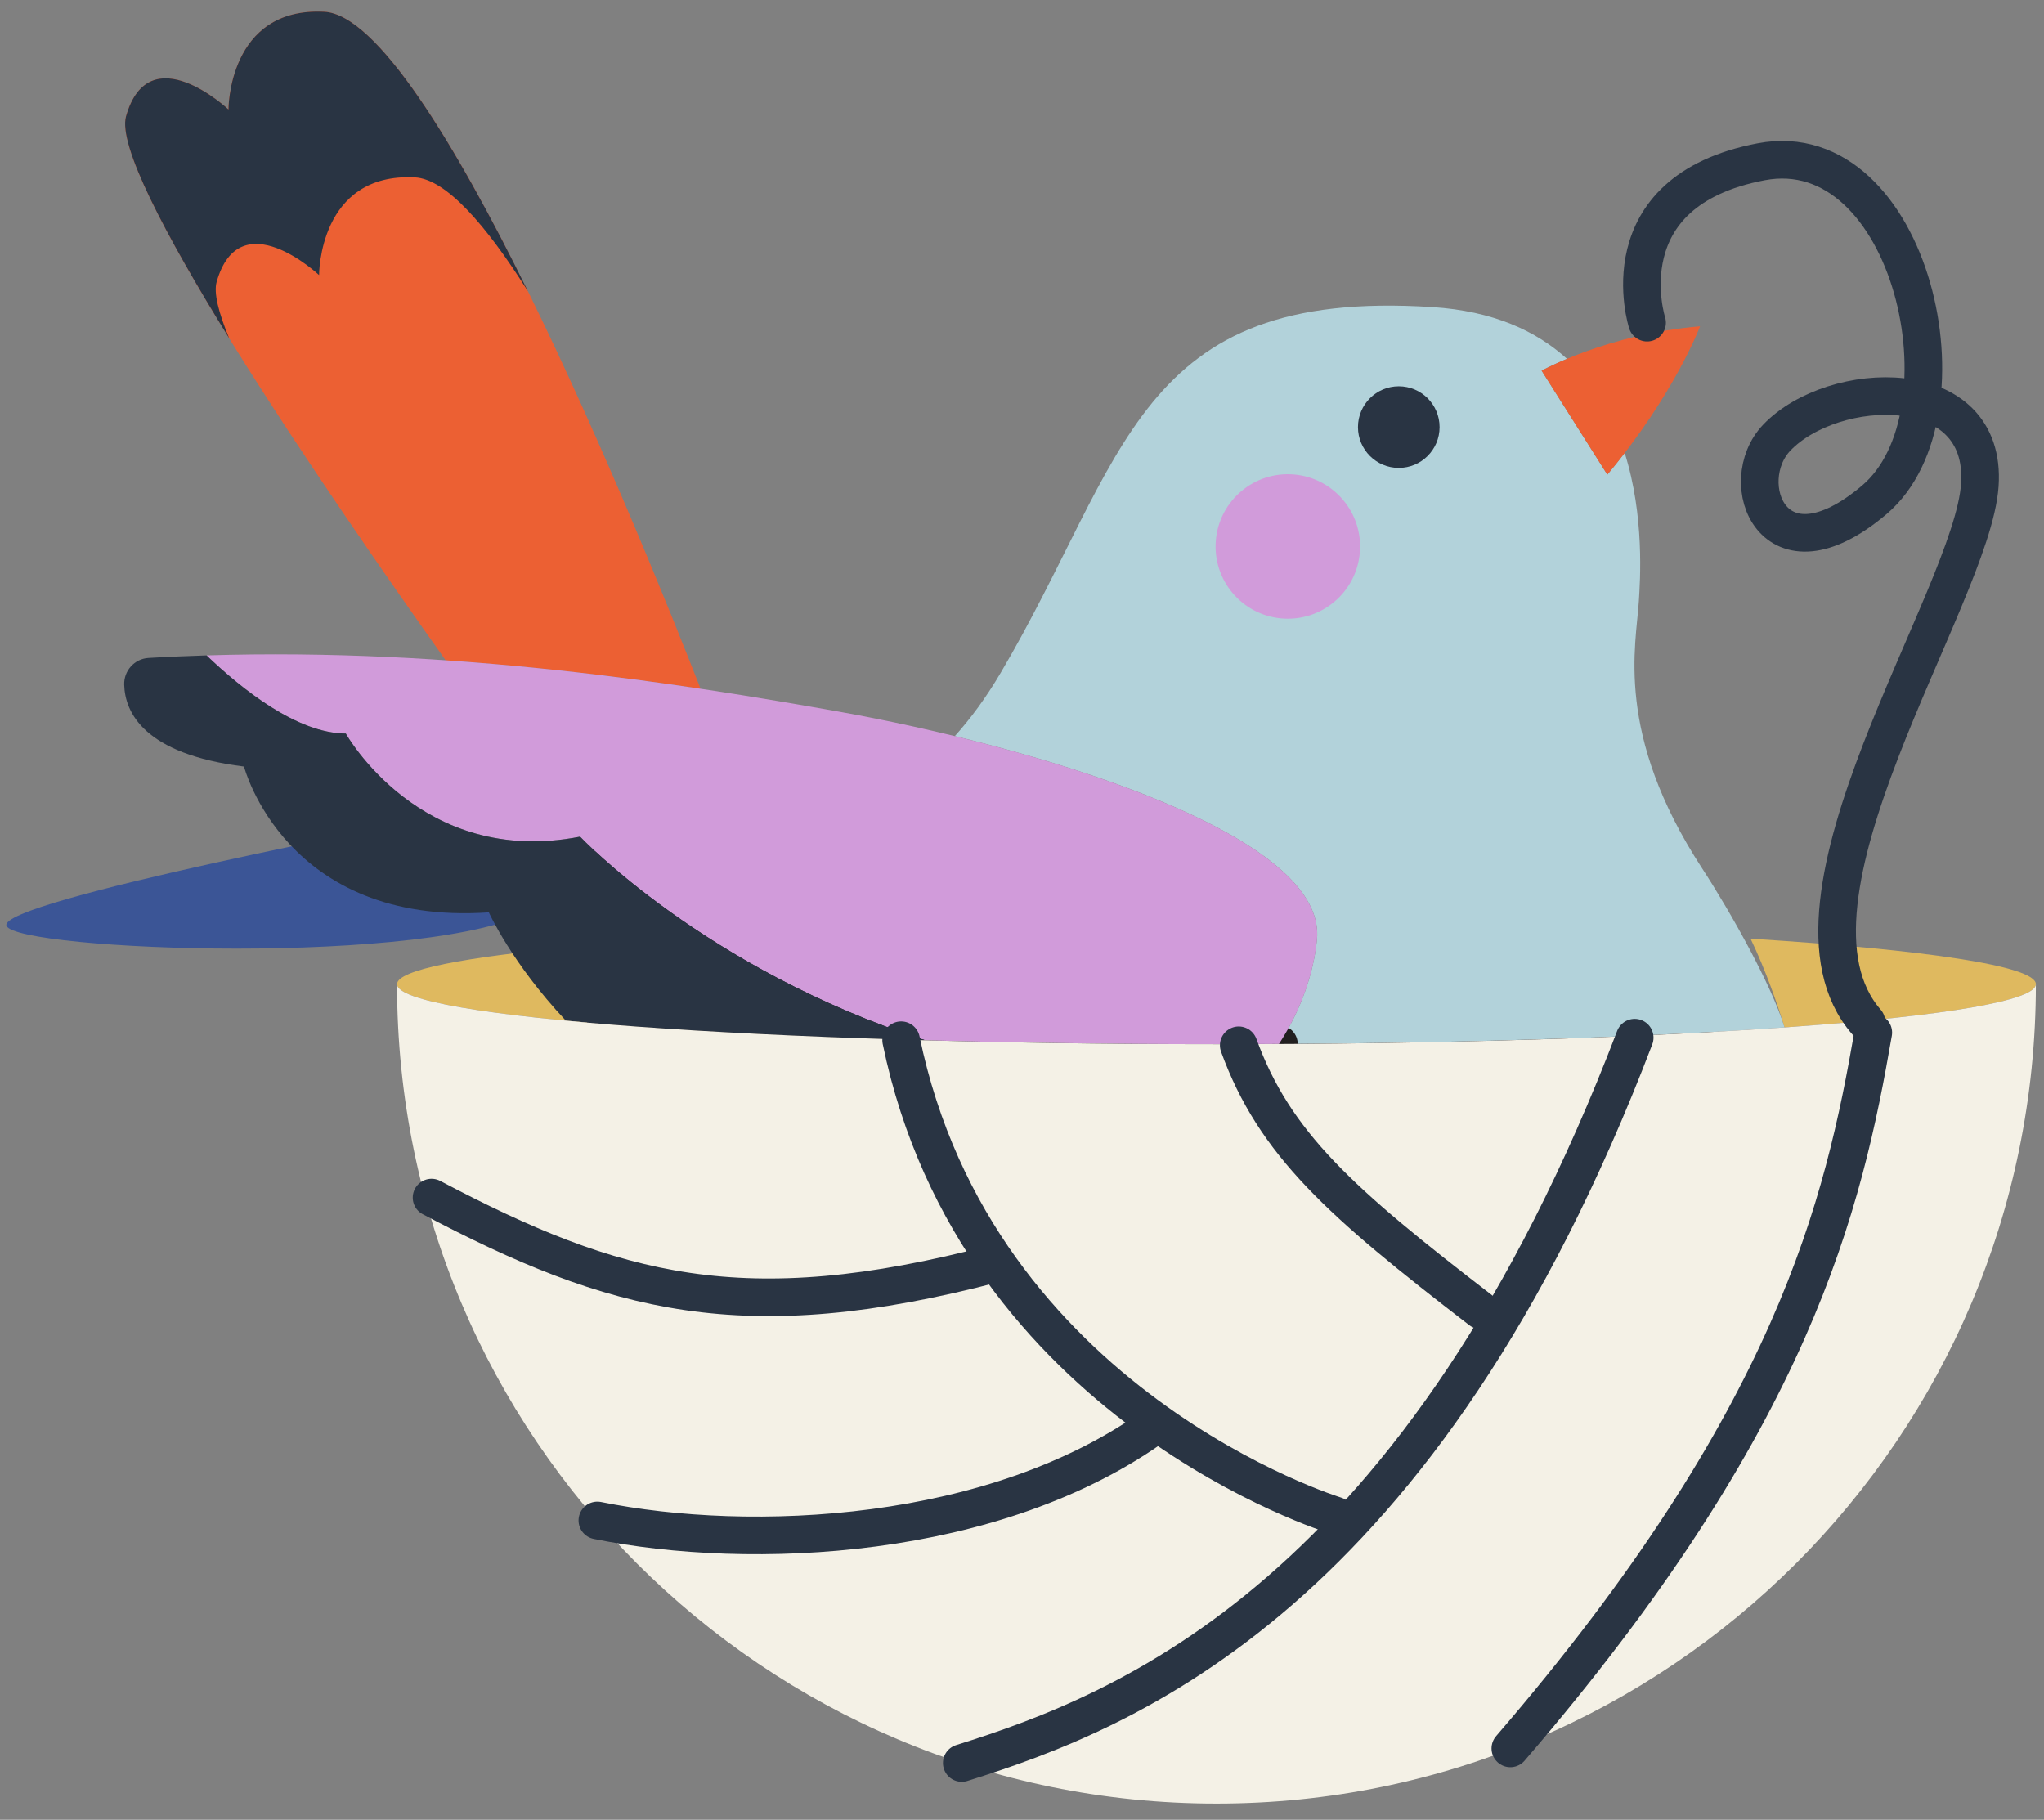 <?xml version="1.0" encoding="UTF-8"?>
<!-- Generated by Pixelmator Pro 3.6.17 -->
<svg width="556" height="495" viewBox="0 0 556 495" xmlns="http://www.w3.org/2000/svg">
    <rect x="0" y="0" width="556" height="495" fill="#808080" stroke="none"/>
    <g id="Agrupar">
        <g id="g1">
            <path id="Trazado" fill="#ffffff" stroke="#221f20" stroke-width="10.23" stroke-linecap="round" stroke-linejoin="round" d="M 247.778 282.852 C 245.615 282.788 243.465 282.722 241.336 282.654 C 243.466 282.722 245.614 282.788 247.778 282.852 Z"/>
            <path id="path1" fill="#ffffff" stroke="#221f20" stroke-width="10.23" stroke-linecap="round" stroke-linejoin="round" d="M 227.503 282.166 C 225.4 282.085 223.319 282.002 221.256 281.916 C 223.32 282.002 225.399 282.085 227.503 282.166 Z"/>
            <path id="path2" fill="#ffffff" stroke="#221f20" stroke-width="10.23" stroke-linecap="round" stroke-linejoin="round" d="M 217.824 281.772 C 215.704 281.68 213.613 281.585 211.539 281.489 C 213.613 281.585 215.704 281.68 217.824 281.772 Z"/>
            <path id="path3" fill="#ffffff" stroke="#221f20" stroke-width="10.23" stroke-linecap="round" stroke-linejoin="round" d="M 237.584 282.53 C 235.435 282.457 233.305 282.382 231.193 282.305 C 233.305 282.382 235.435 282.457 237.584 282.53 Z"/>
            <path id="path4" fill="#ffffff" stroke="#221f20" stroke-width="10.23" stroke-linecap="round" stroke-linejoin="round" d="M 258.236 283.137 C 256.108 283.083 253.986 283.029 251.888 282.97 C 253.987 283.028 256.107 283.083 258.236 283.137 Z"/>
            <path id="path5" fill="#ffffff" stroke="#221f20" stroke-width="10.23" stroke-linecap="round" stroke-linejoin="round" d="M 280.11 283.599 C 277.895 283.561 275.681 283.522 273.492 283.48 C 275.682 283.523 277.895 283.561 280.11 283.599 Z"/>
            <path id="path6" fill="#ffffff" stroke="#221f20" stroke-width="10.23" stroke-linecap="round" stroke-linejoin="round" d="M 269.036 283.387 C 266.871 283.342 264.71 283.296 262.572 283.245 C 264.711 283.295 266.871 283.342 269.036 283.387 Z"/>
            <path id="path7" fill="#ffffff" stroke="#221f20" stroke-width="10.23" stroke-linecap="round" stroke-linejoin="round" d="M 190.595 280.387 C 188.388 280.256 186.229 280.12 184.094 279.983 C 186.23 280.12 188.387 280.256 190.595 280.387 Z"/>
            <path id="path8" fill="#ffffff" stroke="#221f20" stroke-width="10.23" stroke-linecap="round" stroke-linejoin="round" d="M 182.222 279.864 C 179.908 279.712 177.652 279.556 175.428 279.398 C 177.652 279.556 179.908 279.712 182.222 279.864 Z"/>
            <path id="path9" fill="#ffffff" stroke="#221f20" stroke-width="10.23" stroke-linecap="round" stroke-linejoin="round" d="M 330.895 284.029 C 326.921 284.029 322.973 284.021 319.049 284.006 C 322.973 284.021 326.921 284.029 330.895 284.029 C 332.99 284.029 335.06 284.022 337.141 284.018 C 335.061 284.022 332.989 284.029 330.895 284.029 Z"/>
            <path id="path10" fill="#dfb95f" stroke="none" d="M 166.507 278.727 C 160.324 271.04 157.666 263.935 157.307 257.468 C 126.485 260.268 108 263.828 108 267.704 C 108 272.244 133.319 276.35 174.158 279.308 C 171.545 279.12 168.99 278.926 166.507 278.727 Z"/>
            <path id="path11" fill="#ffffff" stroke="#221f20" stroke-width="10.23" stroke-linecap="round" stroke-linejoin="round" d="M 208.466 281.344 C 206.312 281.24 204.193 281.132 202.093 281.023 C 204.194 281.133 206.312 281.24 208.466 281.344 Z"/>
            <path id="path12" fill="#ffffff" stroke="#221f20" stroke-width="10.23" stroke-linecap="round" stroke-linejoin="round" d="M 199.385 280.883 C 197.233 280.767 195.126 280.648 193.034 280.527 C 195.126 280.648 197.233 280.767 199.385 280.883 Z"/>
            <path id="path13" fill="#ffffff" stroke="#221f20" stroke-width="10.23" stroke-linecap="round" stroke-linejoin="round" d="M 291.602 283.771 C 289.251 283.74 286.901 283.71 284.578 283.674 C 286.901 283.71 289.251 283.741 291.602 283.771 Z"/>
            <path id="path14" fill="#ffffff" stroke="#221f20" stroke-width="10.23" stroke-linecap="round" stroke-linejoin="round" d="M 434.233 282.168 C 431.375 282.278 428.483 282.384 425.554 282.485 C 428.485 282.384 431.373 282.277 434.233 282.168 Z"/>
            <path id="path15" fill="#ffffff" stroke="#221f20" stroke-width="10.23" stroke-linecap="round" stroke-linejoin="round" d="M 414.459 282.839 C 411.688 282.921 408.898 283.001 406.074 283.074 C 408.9 283.001 411.688 282.921 414.459 282.839 Z"/>
            <path id="path16" fill="#ffffff" stroke="#221f20" stroke-width="10.23" stroke-linecap="round" stroke-linejoin="round" d="M 403.873 283.129 C 401.243 283.196 398.604 283.261 395.93 283.321 C 398.604 283.262 401.242 283.196 403.873 283.129 Z"/>
            <path id="path17" fill="#ffffff" stroke="#221f20" stroke-width="10.23" stroke-linecap="round" stroke-linejoin="round" d="M 424.385 282.524 C 421.58 282.619 418.752 282.71 415.887 282.798 C 418.753 282.711 421.579 282.619 424.385 282.524 Z"/>
            <path id="path18" fill="#ffffff" stroke="#221f20" stroke-width="10.23" stroke-linecap="round" stroke-linejoin="round" d="M 452.643 281.376 C 449.825 281.511 446.965 281.642 444.062 281.768 C 446.967 281.642 449.824 281.511 452.643 281.376 Z"/>
            <path id="path19" fill="#ffffff" stroke="#221f20" stroke-width="10.23" stroke-linecap="round" stroke-linejoin="round" d="M 461.385 280.936 C 458.597 281.084 455.759 281.227 452.875 281.365 C 455.76 281.227 458.595 281.084 461.385 280.936 Z"/>
            <path id="path20" fill="#ffffff" stroke="#221f20" stroke-width="10.23" stroke-linecap="round" stroke-linejoin="round" d="M 393.318 283.375 C 390.767 283.43 388.211 283.484 385.624 283.532 C 388.213 283.484 390.767 283.43 393.318 283.375 Z"/>
            <path id="path21" fill="#ffffff" stroke="#221f20" stroke-width="10.23" stroke-linecap="round" stroke-linejoin="round" d="M 303.602 283.903 C 301.011 283.88 298.421 283.857 295.858 283.827 C 298.421 283.857 301.011 283.88 303.602 283.903 Z"/>
            <path id="path22" fill="#ffffff" stroke="#221f20" stroke-width="10.23" stroke-linecap="round" stroke-linejoin="round" d="M 443.485 281.792 C 440.659 281.913 437.798 282.031 434.895 282.143 C 437.798 282.031 440.658 281.913 443.485 281.792 Z"/>
            <path id="path23" fill="#dfb95f" stroke="none" d="M 476.181 255.329 C 480.365 264.037 483.528 273.296 485.421 279.463 C 477.913 279.993 469.899 280.484 461.44 280.933 C 517.371 277.967 553.79 273.149 553.79 267.704 C 553.79 262.755 523.675 258.323 476.181 255.329 Z"/>
            <path id="path24" fill="#ffffff" stroke="#221f20" stroke-width="10.23" stroke-linecap="round" stroke-linejoin="round" d="M 382.28 283.588 C 379.872 283.63 377.466 283.672 375.028 283.708 C 377.466 283.672 379.872 283.63 382.28 283.588 Z"/>
            <path id="path25" fill="#ffffff" stroke="#221f20" stroke-width="10.23" stroke-linecap="round" stroke-linejoin="round" d="M 315.864 283.988 C 313.005 283.974 310.147 283.959 307.318 283.938 C 310.147 283.959 313.004 283.974 315.864 283.988 Z"/>
            <path id="path26" fill="#ffffff" stroke="#221f20" stroke-width="10.23" stroke-linecap="round" stroke-linejoin="round" d="M 349.256 283.97 C 346.887 283.984 344.523 284 342.134 284.008 C 344.523 284 346.886 283.984 349.256 283.97 Z"/>
            <path id="path27" fill="#ffffff" stroke="#221f20" stroke-width="10.23" stroke-linecap="round" stroke-linejoin="round" d="M 360.229 283.884 C 357.909 283.906 355.597 283.93 353.256 283.948 C 355.597 283.93 357.909 283.906 360.229 283.884 Z"/>
            <path id="path28" fill="#ffffff" stroke="#221f20" stroke-width="10.23" stroke-linecap="round" stroke-linejoin="round" d="M 371.36 283.756 C 369.002 283.788 366.646 283.821 364.261 283.846 C 366.646 283.821 369.001 283.788 371.36 283.756 Z"/>
        </g>
        <g id="g2">
            <path id="path29" fill="#ec6033" stroke="none" d="M 190.567 187.349 C 174.607 146.518 117.123 4.675 88.196 3.199 C 62.027 1.864 62.149 29.78 62.149 29.78 C 62.149 29.78 40.576 9.545 34.285 31.622 C 29.719 47.651 88.615 133.685 121.235 179.631 C 146.282 181.346 169.681 184.215 190.567 187.349 Z"/>
            <g id="g3">
                <path id="path30" fill="#b2d2da" stroke="none" d="M 358.23 255.656 C 357.333 264.404 354.125 274.427 347.89 283.977 C 401.148 283.682 449.171 282.019 485.421 279.463 C 481.874 267.904 470.808 248.178 463.001 236.198 C 439.109 199.531 445.041 175.581 445.789 163.607 C 446.145 157.909 447.368 140.407 441.939 123.193 C 440.448 125.131 438.897 127.095 437.219 129.103 L 419.35 100.831 C 419.35 100.831 421.833 99.449 426.241 97.607 C 417.906 90.034 406.188 84.603 389.662 83.532 C 308.839 78.293 306.594 124.692 272.169 183.065 C 268.145 189.888 263.965 195.526 259.725 200.233 C 307.725 211.909 360.662 231.943 358.23 255.656 Z"/>
                <path id="path31" fill="none" stroke="#221f20" stroke-width="10.23" stroke-linecap="round" stroke-linejoin="round" d="M 251.66 282.962 C 208.604 269.065 179.051 246.598 165.777 235.022 C 156.682 245.766 151.985 260.67 166.507 278.727 C 198.278 281.268 240.899 283.064 288.974 283.735 C 276.116 283.555 263.636 283.296 251.66 282.962 Z"/>
                <path id="path32" fill="none" stroke="#221f20" stroke-width="10.23" stroke-linecap="round" stroke-linejoin="round" d="M 330.895 284.029 C 324.478 284.029 318.144 284.004 311.866 283.964 C 318.146 284.004 324.478 284.029 330.895 284.029 Z"/>
                <path id="path33" fill="none" stroke="#221f20" stroke-width="10.23" stroke-linecap="round" stroke-linejoin="round" d="M 309.222 283.949 C 303.072 283.905 296.997 283.843 291.005 283.763 C 297 283.842 303.07 283.906 309.222 283.949 Z"/>
                <path id="path34" fill="none" stroke="#221f20" stroke-width="10.23" stroke-linecap="round" stroke-linejoin="round" d="M 330.895 284.029 C 336.618 284.029 342.271 284.008 347.885 283.977 C 342.271 284.008 336.618 284.029 330.895 284.029 Z"/>
            </g>
            <path id="path35" fill="#3b5596" stroke="none" d="M 117.026 222.668 C 117.026 222.668 -1.216 245.119 1.778 251.854 C 4.771 258.59 117.774 263.08 145.464 247.364 L 117.026 222.668 Z"/>
            <path id="path36" fill="#293443" stroke="none" d="M 391.59 116.178 C 391.59 122.309 386.619 127.279 380.488 127.279 C 374.357 127.279 369.388 122.309 369.388 116.178 C 369.388 110.047 374.357 105.077 380.488 105.077 C 386.619 105.077 391.59 110.047 391.59 116.178 Z"/>
            <path id="path37" fill="#ec6033" stroke="none" d="M 419.35 100.831 C 419.35 100.831 437.221 90.868 462.44 88.766 C 462.44 88.766 455.517 107.224 437.219 129.103 L 419.35 100.831 Z"/>
            <path id="path38" fill="#d19bda" stroke="none" d="M 369.891 150.34 C 368.956 161.153 359.432 169.161 348.619 168.226 C 337.806 167.291 329.798 157.767 330.732 146.954 C 331.667 136.14 341.191 128.133 352.005 129.067 C 362.818 130.002 370.826 139.526 369.891 150.34 Z"/>
            <path id="path39" fill="#293443" stroke="none" d="M 58.932 76.665 C 65.222 54.588 86.796 74.823 86.796 74.823 C 86.796 74.823 86.673 46.907 112.843 48.243 C 121.254 48.672 132.082 60.977 143.602 79.212 C 123.8 39.006 102.504 3.929 88.196 3.199 C 62.027 1.864 62.149 29.78 62.149 29.78 C 62.149 29.78 40.576 9.545 34.285 31.622 C 32.064 39.419 44.866 63.787 62.351 92.043 C 59.427 84.996 58.088 79.627 58.932 76.665 Z"/>
            <path id="path40" fill="#d19bda" stroke="none" d="M 94.063 199.531 C 94.063 199.531 114.46 236.075 157.804 227.576 C 157.804 227.576 191.753 263.626 251.66 282.962 C 276.284 283.649 302.975 284.029 330.895 284.029 C 336.619 284.029 342.274 284.008 347.89 283.977 C 354.125 274.427 357.333 264.404 358.23 255.656 C 361.224 226.469 280.335 202.855 228.016 193.542 C 185.269 185.932 123.584 176.17 56.188 178.279 C 65.789 187.464 80.898 199.531 94.063 199.531 Z"/>
            <g id="g4">
                <path id="path41" fill="#293443" stroke="none" d="M 157.804 227.576 C 114.46 236.075 94.063 199.531 94.063 199.531 C 80.898 199.531 65.789 187.464 56.188 178.279 C 50.947 178.443 45.682 178.658 40.377 178.973 C 36.574 179.198 33.67 182.444 33.781 186.252 C 34.002 193.751 39.076 205.097 66.369 208.509 C 66.369 208.509 77.594 251.914 132.974 248.172 C 132.974 248.172 139.188 261.991 153.913 277.624 C 178.885 280.01 212.66 281.874 251.66 282.962 C 191.753 263.626 157.804 227.576 157.804 227.576 Z"/>
            </g>
        </g>
        <g id="g5">
            <path id="path42" fill="#f4f1e6" stroke="none" d="M 330.895 284.029 C 207.793 284.029 108 276.721 108 267.704 C 108 390.806 207.793 490.599 330.895 490.599 C 453.997 490.599 553.79 390.806 553.79 267.705 C 553.784 276.721 453.993 284.029 330.895 284.029 Z"/>
        </g>
        <path id="path43" fill="none" stroke="#293443" stroke-width="10.23" stroke-linecap="round" stroke-linejoin="round" d="M 162.49 413.582 C 203.981 421.988 270.849 419.272 314.858 387.208"/>
        <path id="path44" fill="none" stroke="#293443" stroke-width="10.23" stroke-linecap="round" stroke-linejoin="round" d="M 117.387 325.758 C 167.1 351.995 202.313 361.662 270.669 343.71"/>
        <path id="path45" fill="none" stroke="#293443" stroke-width="10.23" stroke-linecap="round" stroke-linejoin="round" d="M 402.789 356.41 C 364.611 327.043 346.712 311.164 336.953 284.33"/>
        <path id="path46" fill="none" stroke="#293443" stroke-width="10.23" stroke-linecap="round" stroke-linejoin="round" d="M 245.122 282.949 C 265.651 382.429 363.225 412.225 363.225 412.225"/>
        <path id="path47" fill="none" stroke="#293443" stroke-width="10.23" stroke-linecap="round" stroke-linejoin="round" d="M 444.665 282.259 C 386.645 434.188 306.501 465.53 261.612 479.563"/>
        <path id="path48" fill="none" stroke="#293443" stroke-width="10.23" stroke-linecap="round" stroke-linejoin="round" d="M 410.833 475.588 C 488.165 385.828 501.462 327.629 509.568 280.878"/>
        <path id="path49" fill="none" stroke="#293443" stroke-width="10.23" stroke-linecap="round" stroke-linejoin="round" d="M 448.033 87.773 C 448.033 87.773 436.56 52.078 479.054 44.005 C 519.964 36.231 537.382 112.661 509.827 135.976 C 482.273 159.291 471.745 131.123 483.332 119.019 C 498.6 103.071 540.663 101.232 538.544 131.966 C 536.425 162.7 479.094 245.133 507.707 277.986"/>
    </g>
</svg>
